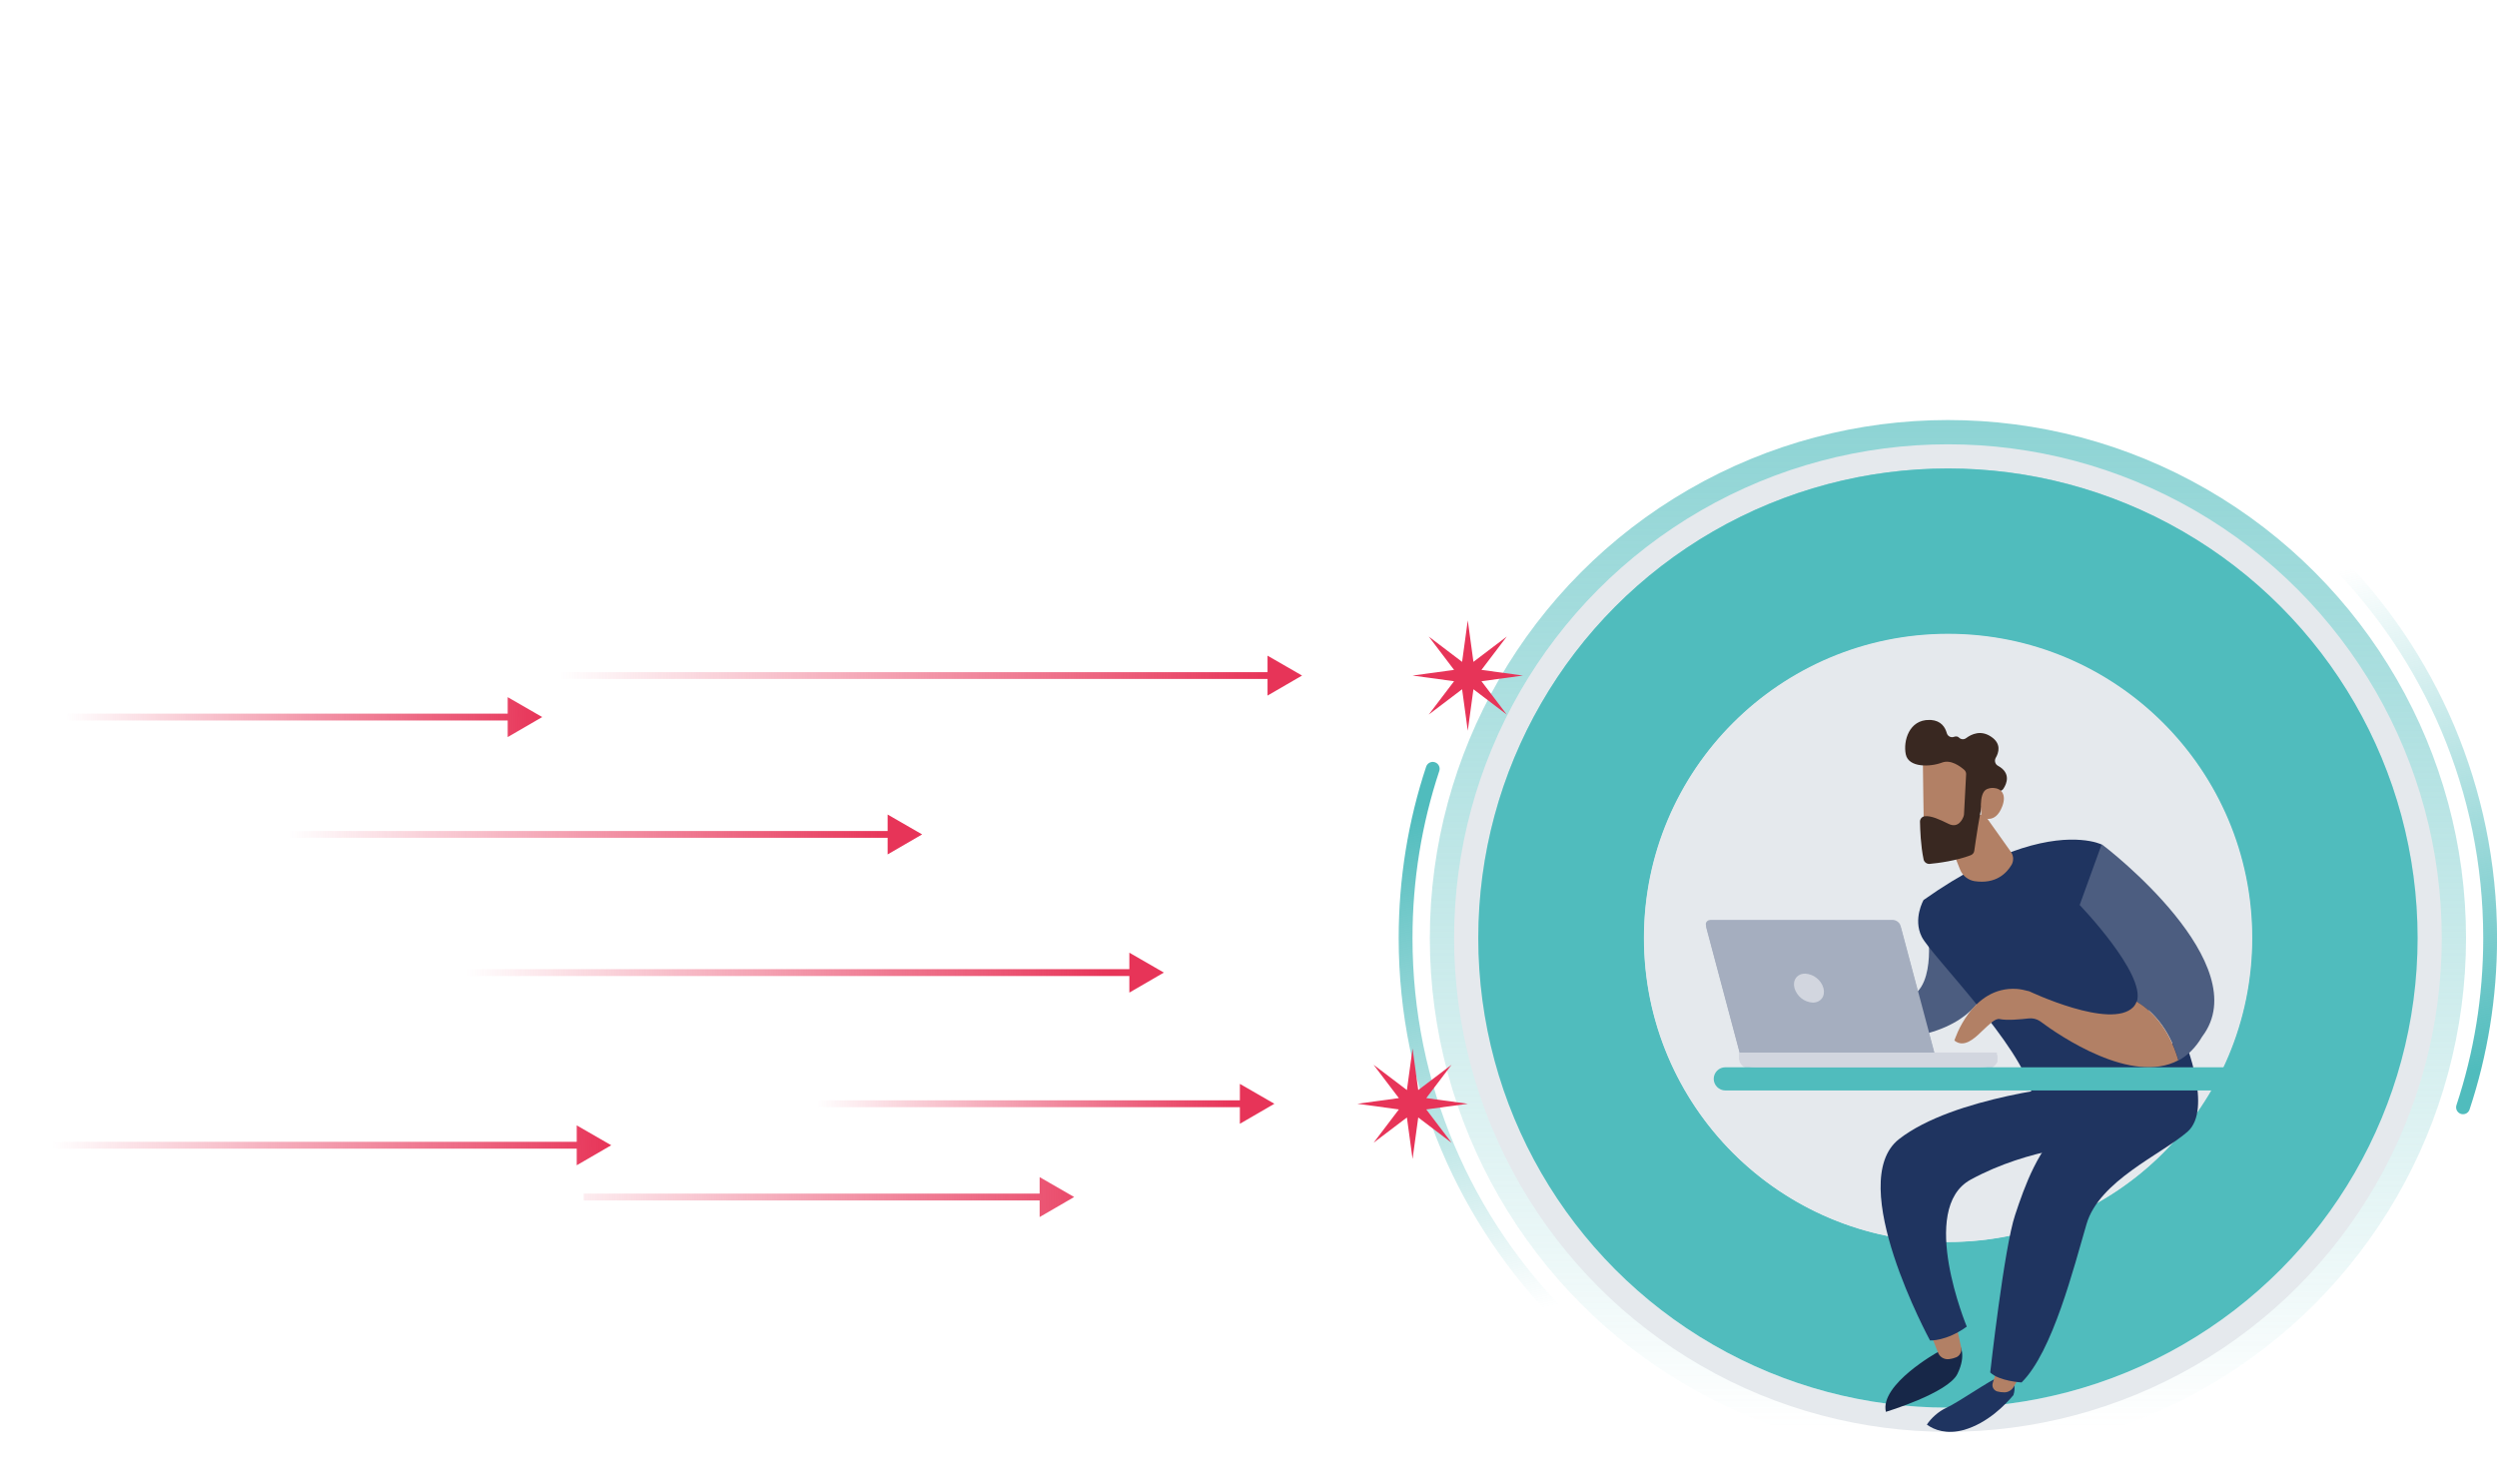<?xml version="1.0" encoding="UTF-8"?>
<svg xmlns="http://www.w3.org/2000/svg" xmlns:xlink="http://www.w3.org/1999/xlink" version="1.1" id="Layer_1" x="0px" y="0px" viewBox="0 0 1895.5 1126.4" style="enable-background:new 0 0 1895.5 1126.4;" xml:space="preserve">
<style type="text/css">
	.st0{fill:none;stroke:#E73458;stroke-width:92;}
	.st1{fill:#E73458;}
	.st2{fill:none;stroke:#D02A4B;stroke-width:120;}
	.st3{fill:none;stroke:#F34266;stroke-width:110;}
	.st4{fill:none;stroke:#D02A4B;stroke-width:50;}
	.st5{fill:none;stroke:#F74B6D;stroke-width:140;}
	.st6{fill:none;stroke:#E73458;stroke-width:60;}
	.st7{fill:url(#SVGID_1_);}
	.st8{fill:#FFFFFF;}
	.st9{fill:#50BCBD;}
	.st10{fill:none;stroke:#50BCBD;stroke-width:92;}
	.st11{opacity:0.24;fill:none;stroke:#FFFFFF;stroke-width:2;stroke-linecap:square;enable-background:new    ;}
	.st12{fill:none;}
	.st13{fill:#1F3460;}
	.st14{fill:#D2D6DF;}
	.st15{fill:#7985A0;}
	.st16{clip-path:url(#SVGID_00000150086965553369519680000002136739770977023661_);}
	.st17{clip-path:url(#SVGID_00000012468168231790642920000017979795236224723377_);}
	.st18{fill:#F2F4FA;}
	.st19{fill:#4FBBBD;}
	.st20{fill:none;stroke:#1F3460;stroke-width:2.054;stroke-linecap:round;}
	.st21{fill:none;stroke:#1F3460;stroke-width:2.054;stroke-linecap:round;stroke-linejoin:round;}
	.st22{fill:none;stroke:#1F3460;stroke-width:2.054;}
	.st23{fill-rule:evenodd;clip-rule:evenodd;fill:#50BCBD;}
	.st24{fill:none;stroke:#1F3460;stroke-width:1.952;stroke-linecap:round;stroke-linejoin:round;}
	.st25{fill:none;stroke:#E73458;stroke-width:2.054;stroke-linecap:round;stroke-linejoin:round;}
	.st26{fill:none;stroke:#E73458;stroke-width:24.65;}
	.st27{fill:none;stroke:#FFA000;stroke-width:24.65;}
	.st28{fill:none;stroke:#50BCBD;stroke-width:24.65;}
	.st29{fill:none;stroke:#4FBBBD;stroke-width:2.054;}
	.st30{fill:#FFA000;}
	.st31{fill-rule:evenodd;clip-rule:evenodd;fill:#1F3460;}
	.st32{fill:#4C5D80;}
	.st33{fill:none;stroke:#1F3460;stroke-width:24.65;}
	.st34{clip-path:url(#SVGID_00000137100350024110743600000017821613660940385930_);}
	.st35{clip-path:url(#SVGID_00000076562158882679562410000009600101369009690041_);}
	.st36{fill:none;stroke:#1F3460;stroke-width:2.054;stroke-linecap:round;stroke-linejoin:round;}
	.st37{fill:none;stroke:#50BCBD;stroke-width:2.054;}
	.st38{fill:none;stroke:#50BCBD;stroke-width:2.054;stroke-linecap:round;}
	.st39{fill:none;stroke:#1F3460;stroke-width:2.054;}
	.st40{fill:none;stroke:#1F3460;stroke-width:2.054;stroke-linecap:round;}
	.st41{fill:none;stroke:#1F3460;stroke-width:1.951;stroke-linecap:round;stroke-linejoin:round;}
	.st42{fill:none;stroke:#E73458;stroke-width:2.054;stroke-linecap:round;stroke-linejoin:round;}
	.st43{fill:#EF9F4A;}
	.st44{fill:url(#SVGID_00000114075464367770105510000013398021651824736390_);}
	.st45{fill:url(#SVGID_00000116951918452123120480000015558341690167631489_);}
	.st46{fill-rule:evenodd;clip-rule:evenodd;fill:url(#SVGID_00000168104434419481769730000006121586181501965735_);}
	.st47{fill-rule:evenodd;clip-rule:evenodd;fill:url(#SVGID_00000139282485000568461980000002527122418972019639_);}
	.st48{fill:none;stroke:url(#SVGID_00000044869688294375912820000013409678123481021100_);stroke-width:1.027;}
	.st49{fill:none;stroke:url(#SVGID_00000165210240466750838120000017453298645191477892_);stroke-width:3.081;}
	.st50{fill:#E3F4F4;}
	.st51{opacity:0.64;fill:url(#SVGID_00000155130864509677799570000002456887407065782969_);enable-background:new    ;}
	.st52{fill:none;stroke:#E3F4F4;stroke-width:2.567;stroke-linecap:round;stroke-linejoin:round;}
	.st53{opacity:0.64;fill:url(#SVGID_00000169554075741218074450000005732698157695136677_);enable-background:new    ;}
	.st54{opacity:0.64;fill:url(#SVGID_00000179604875985125256220000002719360246983931057_);enable-background:new    ;}
	.st55{opacity:0.32;fill:url(#SVGID_00000030457735107866881760000002430918507844523395_);enable-background:new    ;}
	.st56{fill:#A5AEBF;}
	.st57{fill-rule:evenodd;clip-rule:evenodd;fill:#A5AEBF;}
	.st58{fill:none;stroke:#A5AEBF;stroke-width:3.081;}
	.st59{opacity:0.32;fill:url(#SVGID_00000018943637894641258750000005539309019125766031_);enable-background:new    ;}
	.st60{opacity:0.32;fill:url(#SVGID_00000177474309841882711450000017814714249112405689_);enable-background:new    ;}
	.st61{opacity:0.32;fill:url(#SVGID_00000081634171109684820610000001795003285448300672_);enable-background:new    ;}
	.st62{opacity:0.32;fill:url(#SVGID_00000016074620371226039940000012701959790309906590_);enable-background:new    ;}
	.st63{fill:url(#SVGID_00000106108551009240038180000006937911696113180845_);}
	.st64{fill:url(#SVGID_00000129192862689597089970000013040512081360458144_);}
	.st65{fill-rule:evenodd;clip-rule:evenodd;fill:url(#SVGID_00000044895956479843809260000014926557534615937703_);}
	.st66{fill-rule:evenodd;clip-rule:evenodd;fill:url(#SVGID_00000127754883120277497220000006524364979997729158_);}
	.st67{fill:none;stroke:url(#SVGID_00000181806994734438644750000014200271636857311148_);stroke-width:1.027;}
	.st68{fill:none;stroke:url(#SVGID_00000128483515756967539710000012543293206298704820_);stroke-width:3.081;}
	.st69{opacity:0.4;}
	.st70{fill:url(#SVGID_00000021824725579401173550000001350952466370495138_);}
	.st71{fill:url(#SVGID_00000134252106482139455380000003204989289069776782_);}
	.st72{fill-rule:evenodd;clip-rule:evenodd;fill:url(#SVGID_00000183933141891039165850000014624244946151765679_);}
	.st73{fill-rule:evenodd;clip-rule:evenodd;fill:url(#SVGID_00000183222371247450049960000005224933909066186388_);}
	.st74{fill:none;stroke:url(#SVGID_00000058578449617884626820000003220114664794582422_);stroke-width:1.027;}
	.st75{fill:none;stroke:url(#SVGID_00000110467045838589374990000009417490521392500915_);stroke-width:3.081;}
	.st76{fill:url(#SVGID_00000012439130778286612760000010151672678733637801_);}
	.st77{fill:url(#SVGID_00000067927842198013564100000002092525164789059258_);}
	.st78{fill-rule:evenodd;clip-rule:evenodd;fill:url(#SVGID_00000056388748370388898990000012642247690327432598_);}
	.st79{fill-rule:evenodd;clip-rule:evenodd;fill:url(#SVGID_00000113343630982180111040000006197392181036064151_);}
	.st80{fill:none;stroke:url(#SVGID_00000116204744770207793410000000183876451328757895_);stroke-width:1.027;}
	.st81{fill:none;stroke:url(#SVGID_00000099644767891625107420000003346835864258895250_);stroke-width:3.081;}
	.st82{fill:url(#SVGID_00000064344303935562106460000008870277708861214911_);}
	.st83{fill:url(#SVGID_00000003783761161349941840000008308460118249083326_);}
	.st84{fill:url(#SVGID_00000058590533214287156700000007353444254301216416_);}
	.st85{fill:url(#SVGID_00000004508293674008815400000004895715079216894397_);}
	.st86{fill:url(#SVGID_00000023991830401612777520000012337091845310918797_);}
	.st87{fill:url(#SVGID_00000096017853607741860610000009992679215011207048_);}
	.st88{fill:url(#SVGID_00000005264609094515067760000012180684509797143700_);}
	.st89{opacity:0.7;}
	.st90{fill:url(#SVGID_00000039838643172495635100000001572430003527624093_);}
	.st91{fill:none;stroke:#50BCBD;stroke-width:125.844;}
	
		.st92{fill:none;stroke:url(#SVGID_00000127025715949833484090000009633965920030179203_);stroke-width:10.487;stroke-linecap:round;}
	
		.st93{fill:none;stroke:url(#SVGID_00000071549338163017606210000008374124751648071563_);stroke-width:10.487;stroke-linecap:round;}
	.st94{fill-rule:evenodd;clip-rule:evenodd;fill:#E4B69D;}
	.st95{fill-rule:evenodd;clip-rule:evenodd;fill:#4C5D80;}
	.st96{fill-rule:evenodd;clip-rule:evenodd;fill:#172748;}
	.st97{fill-rule:evenodd;clip-rule:evenodd;fill:#B28065;}
	.st98{fill-rule:evenodd;clip-rule:evenodd;fill:#392821;}
	.st99{fill:url(#SVGID_00000154394588280677027850000003072103092613120395_);fill-opacity:0.7;}
	.st100{fill:none;stroke:#000000;stroke-width:11.442;}
	.st101{fill:none;stroke:#50BCBD;stroke-width:78.462;}
	
		.st102{fill:none;stroke:url(#SVGID_00000101068595556223437660000011793838894166530495_);stroke-width:6.538;stroke-linecap:round;}
	
		.st103{fill:none;stroke:url(#SVGID_00000039813113949322362380000016310646482072305053_);stroke-width:6.538;stroke-linecap:round;}
	.st104{fill-rule:evenodd;clip-rule:evenodd;fill:#303030;}
	.st105{fill-rule:evenodd;clip-rule:evenodd;}
	.st106{fill:url(#SVGID_00000156589088843578024430000017764328496646942884_);}
	.st107{fill:url(#SVGID_00000177486223449512522690000018070527909372793272_);}
	.st108{fill:url(#SVGID_00000176740587540361257230000014172267085524860076_);}
	.st109{fill:url(#SVGID_00000054254564896114146890000013781531302175440261_);}
	.st110{fill:url(#SVGID_00000096762618962735725320000014132017878597630340_);}
	.st111{fill:url(#SVGID_00000168109856489710204580000017525406786161559999_);}
	.st112{fill:url(#SVGID_00000026863913606659515400000003764773916984925605_);}
	.st113{fill:url(#SVGID_00000095312156956835321100000014267183859900160942_);}
	.st114{fill:url(#SVGID_00000168077820898252009750000014488848788275800486_);}
	.st115{fill:url(#SVGID_00000183216340418412739920000016564012960949700248_);}
	.st116{fill:url(#SVGID_00000018234003675004018220000002241071101331252127_);}
	.st117{fill:url(#SVGID_00000075871487720057708290000012350011351091931019_);}
	.st118{fill:url(#SVGID_00000029766192863979500820000004900059537734883489_);}
	.st119{fill:url(#SVGID_00000166657047072219989180000004763014444880139928_);}
	.st120{fill:url(#SVGID_00000139278077112094526660000015383270640566651551_);}
	.st121{fill:url(#SVGID_00000147903196523681165150000006053006872687743150_);fill-opacity:0.7;}
	.st122{fill:none;stroke:#E5E9ED;stroke-width:18.352;}
	.st123{fill:none;stroke:#50BCBD;stroke-width:125.844;}
	.st124{fill:#E5E9ED;}
	
		.st125{fill:none;stroke:url(#SVGID_00000025417102940293424810000006358179914652699804_);stroke-width:10.487;stroke-linecap:round;}
	
		.st126{fill:none;stroke:url(#SVGID_00000111898868109403085310000007691404660176316337_);stroke-width:10.487;stroke-linecap:round;}
	.st127{fill-rule:evenodd;clip-rule:evenodd;fill:#7FE2E3;}
	.st128{fill-rule:evenodd;clip-rule:evenodd;fill:#9FE9EA;}
	.st129{fill-rule:evenodd;clip-rule:evenodd;fill:#9CDFDF;}
	.st130{fill-rule:evenodd;clip-rule:evenodd;fill:#99D5D4;}
	.st131{fill-rule:evenodd;clip-rule:evenodd;fill:#95CBCA;}
	.st132{fill-rule:evenodd;clip-rule:evenodd;fill:#92C2BF;}
	.st133{fill-rule:evenodd;clip-rule:evenodd;fill:#8FB8B4;}
	.st134{fill-rule:evenodd;clip-rule:evenodd;fill:#8CAEA9;}
	.st135{fill-rule:evenodd;clip-rule:evenodd;fill:#89A49F;}
	.st136{fill-rule:evenodd;clip-rule:evenodd;fill:#859A94;}
	.st137{fill-rule:evenodd;clip-rule:evenodd;fill:#829089;}
	.st138{fill-rule:evenodd;clip-rule:evenodd;fill:#7F867E;}
	.st139{fill-rule:evenodd;clip-rule:evenodd;fill:#7C7D74;}
	.st140{fill-rule:evenodd;clip-rule:evenodd;fill:#797369;}
	.st141{fill-rule:evenodd;clip-rule:evenodd;fill:#76695E;}
	.st142{fill-rule:evenodd;clip-rule:evenodd;fill:#725F53;}
	.st143{fill-rule:evenodd;clip-rule:evenodd;fill:#6F5549;}
	.st144{fill-rule:evenodd;clip-rule:evenodd;fill:#6C4B3E;}
	.st145{fill-rule:evenodd;clip-rule:evenodd;fill:#694133;}
	.st146{fill-rule:evenodd;clip-rule:evenodd;fill:#663828;}
	.st147{fill-rule:evenodd;clip-rule:evenodd;fill:#622E1E;}
	.st148{fill-rule:evenodd;clip-rule:evenodd;fill:#5F2413;}
	.st149{fill-rule:evenodd;clip-rule:evenodd;fill:#5C1A08;}
	.st150{fill-rule:evenodd;clip-rule:evenodd;fill:#7ADBDC;}
	.st151{fill-rule:evenodd;clip-rule:evenodd;fill:#75D3D4;}
	.st152{fill-rule:evenodd;clip-rule:evenodd;fill:#71CCCD;}
	.st153{fill-rule:evenodd;clip-rule:evenodd;fill:#6CC4C6;}
	.st154{fill-rule:evenodd;clip-rule:evenodd;fill:#67BDBE;}
	.st155{fill-rule:evenodd;clip-rule:evenodd;fill:#62B5B7;}
	.st156{fill-rule:evenodd;clip-rule:evenodd;fill:#5DAEB0;}
	.st157{fill-rule:evenodd;clip-rule:evenodd;fill:#59A7A8;}
	.st158{fill-rule:evenodd;clip-rule:evenodd;fill:#549FA1;}
	.st159{fill-rule:evenodd;clip-rule:evenodd;fill:#4F989A;}
	.st160{fill-rule:evenodd;clip-rule:evenodd;fill:#4A9092;}
	.st161{fill-rule:evenodd;clip-rule:evenodd;fill:#45898B;}
	.st162{fill-rule:evenodd;clip-rule:evenodd;fill:#408184;}
	.st163{fill-rule:evenodd;clip-rule:evenodd;fill:#3C7A7C;}
	.st164{fill-rule:evenodd;clip-rule:evenodd;fill:#377375;}
	.st165{fill-rule:evenodd;clip-rule:evenodd;fill:#326B6E;}
	.st166{fill-rule:evenodd;clip-rule:evenodd;fill:#2D6466;}
	.st167{fill-rule:evenodd;clip-rule:evenodd;fill:#285C5F;}
	.st168{fill-rule:evenodd;clip-rule:evenodd;fill:#245558;}
	.st169{fill-rule:evenodd;clip-rule:evenodd;fill:#1F4D50;}
	.st170{fill-rule:evenodd;clip-rule:evenodd;fill:#1A4649;}
	.st171{fill-rule:evenodd;clip-rule:evenodd;fill:#5FDADB;}
	.st172{fill-rule:evenodd;clip-rule:evenodd;fill:#5BD0D1;}
	.st173{fill-rule:evenodd;clip-rule:evenodd;fill:#57C6C8;}
	.st174{fill-rule:evenodd;clip-rule:evenodd;fill:#53BDBE;}
	.st175{fill-rule:evenodd;clip-rule:evenodd;fill:#4FB3B4;}
	.st176{fill-rule:evenodd;clip-rule:evenodd;fill:#4BA9AA;}
	.st177{fill-rule:evenodd;clip-rule:evenodd;fill:#469FA1;}
	.st178{fill-rule:evenodd;clip-rule:evenodd;fill:#429697;}
	.st179{fill-rule:evenodd;clip-rule:evenodd;fill:#3E8C8D;}
	.st180{fill-rule:evenodd;clip-rule:evenodd;fill:#3A8284;}
	.st181{fill-rule:evenodd;clip-rule:evenodd;fill:#36787A;}
	.st182{fill-rule:evenodd;clip-rule:evenodd;fill:#326F70;}
	.st183{fill-rule:evenodd;clip-rule:evenodd;fill:#2E6566;}
	.st184{fill-rule:evenodd;clip-rule:evenodd;fill:#2A5B5D;}
	.st185{fill-rule:evenodd;clip-rule:evenodd;fill:#265153;}
	.st186{fill-rule:evenodd;clip-rule:evenodd;fill:#224849;}
	.st187{fill-rule:evenodd;clip-rule:evenodd;fill:#1D3E40;}
	.st188{fill-rule:evenodd;clip-rule:evenodd;fill:#193436;}
	.st189{fill-rule:evenodd;clip-rule:evenodd;fill:#152A2C;}
	.st190{fill-rule:evenodd;clip-rule:evenodd;fill:#112122;}
	.st191{fill-rule:evenodd;clip-rule:evenodd;fill:#0D1719;}
	.st192{fill-rule:evenodd;clip-rule:evenodd;fill:#090D0F;}
	.st193{fill:#9FE9EA;}
	.st194{fill:#7FE2E3;}
	.st195{fill:#5FDADB;}
	.st196{fill:none;stroke:#E73458;stroke-width:30;}
	
		.st197{fill:none;stroke:url(#SVGID_00000085961647828665018030000001928253991061102983_);stroke-width:6.538;stroke-linecap:round;}
	.st198{fill:url(#SVGID_00000180365353604226166340000009027166966552610460_);}
	.st199{fill:url(#SVGID_00000014619072253731539560000008177417990178590634_);}
	.st200{fill:url(#SVGID_00000170978473020115128990000004049201028070223791_);}
	.st201{fill:url(#SVGID_00000182489933338944092400000004180570912994464923_);}
	.st202{fill:url(#SVGID_00000167361262450854859640000000836244873224296356_);}
	.st203{fill:url(#SVGID_00000024679925577682106520000003394820012303363983_);}
	.st204{fill:url(#SVGID_00000062912747447096452710000015806073582249558915_);}
	.st205{fill:url(#SVGID_00000155115219624034505170000010918896633304964013_);fill-opacity:0.7;}
	.st206{fill:none;stroke:#E5E9ED;stroke-width:11.442;}
	
		.st207{fill:none;stroke:url(#SVGID_00000008845651310535055870000006833150250102922160_);stroke-width:6.538;stroke-linecap:round;}
	
		.st208{fill:none;stroke:url(#SVGID_00000039104824105469208330000006119089092144066225_);stroke-width:6.538;stroke-linecap:round;}
	.st209{fill:url(#SVGID_00000109011188052593872050000009537163164201926306_);fill-opacity:0.7;}
	
		.st210{fill:none;stroke:url(#SVGID_00000007416878536538754640000007277154247360235649_);stroke-width:6.538;stroke-linecap:round;}
	.st211{fill:url(#SVGID_00000116918894125476595880000015257619212297315726_);}
	.st212{fill:url(#SVGID_00000115484505942610596360000005843045397162296766_);}
	.st213{fill:url(#SVGID_00000120519701749842508820000000502202023435118770_);}
	.st214{fill:url(#SVGID_00000137111084117506628780000005607016789187706532_);}
	.st215{fill:url(#SVGID_00000106140179081293182090000017670388203218735781_);}
	.st216{fill:url(#SVGID_00000021816932757686369630000014087591562478428574_);}
	.st217{fill:url(#SVGID_00000158739697851837129830000014241736434989395360_);}
	.st218{fill:url(#SVGID_00000063596625922706567040000012590912248624467897_);fill-opacity:0.7;}
	.st219{fill:none;stroke:#E5E9ED;stroke-width:9.28;}
	.st220{fill:none;stroke:#50BCBD;stroke-width:63.638;}
	
		.st221{fill:none;stroke:url(#SVGID_00000172407164605818791600000014439557711208350876_);stroke-width:5.303;stroke-linecap:round;}
	
		.st222{fill:none;stroke:url(#SVGID_00000044900844520545148580000010092072166015473811_);stroke-width:5.303;stroke-linecap:round;}
	.st223{fill:url(#SVGID_00000127738157183229095760000003883880639380942753_);}
	.st224{fill:url(#SVGID_00000148653453096718153100000013035929601439240858_);}
	.st225{fill:url(#SVGID_00000140701253058110438130000001883934631840251543_);}
	.st226{fill:url(#SVGID_00000124121008726918075100000001310079502513552820_);}
	.st227{fill:url(#SVGID_00000138543899926253018240000000664213308369337268_);fill-opacity:0.7;}
	
		.st228{fill:none;stroke:url(#SVGID_00000109013768199327959650000009212034075019793546_);stroke-width:5.303;stroke-linecap:round;}
	
		.st229{fill:none;stroke:url(#SVGID_00000000218788114092448920000012549107745918197125_);stroke-width:5.303;stroke-linecap:round;}
</style>
<g>
	
		<linearGradient id="SVGID_1_" gradientUnits="userSpaceOnUse" x1="842.889" y1="9411.965" x2="353.935" y2="9411.965" gradientTransform="matrix(1 0 0 -1 0 10150.349)">
		<stop offset="0" style="stop-color:#E73458"></stop>
		<stop offset="1" style="stop-color:#E73458;stop-opacity:0"></stop>
	</linearGradient>
	<path class="st7" d="M883.5,738.4l-26.2-15.1v30.3L883.5,738.4z M291,741h568.9v-5.2H291V741z"></path>
	
		<linearGradient id="SVGID_00000135661276617728626670000008476643549731698079_" gradientUnits="userSpaceOnUse" x1="673.882" y1="9516.837" x2="219.01" y2="9510.282" gradientTransform="matrix(1 0 0 -1 0 10150.349)">
		<stop offset="0" style="stop-color:#E73458"></stop>
		<stop offset="1" style="stop-color:#E73458;stop-opacity:0"></stop>
	</linearGradient>
	<path style="fill:url(#SVGID_00000135661276617728626670000008476643549731698079_);" d="M700,633.5l-26.2-15.1v30.3L700,633.5z    M107.5,636.1h568.9v-5.2H107.5V636.1z"></path>
	
		<linearGradient id="SVGID_00000081643708788042755250000007663679117163073965_" gradientUnits="userSpaceOnUse" x1="411.609" y1="9606.299" x2="49.864" y2="9601.828" gradientTransform="matrix(1 0 0 -1 0 10150.349)">
		<stop offset="0" style="stop-color:#E73458"></stop>
		<stop offset="1" style="stop-color:#E73458;stop-opacity:0"></stop>
	</linearGradient>
	<path style="fill:url(#SVGID_00000081643708788042755250000007663679117163073965_);" d="M411.6,544.4l-26.2-15.1v30.3L411.6,544.4   z M0,547h388v-5.2H0L0,547z"></path>
	
		<linearGradient id="SVGID_00000086658615896631959430000003420141665269000378_" gradientUnits="userSpaceOnUse" x1="463.273" y1="9281.92" x2="39.965" y2="9269.275" gradientTransform="matrix(1 0 0 -1 0 10150.349)">
		<stop offset="0" style="stop-color:#E73458"></stop>
		<stop offset="1" style="stop-color:#E73458;stop-opacity:0"></stop>
	</linearGradient>
	<path style="fill:url(#SVGID_00000086658615896631959430000003420141665269000378_);" d="M464,869.5l-26.2-15.1v30.3L464,869.5z    M0,872.1h440.5v-5.2H0L0,872.1z"></path>
	
		<linearGradient id="SVGID_00000126309914176082818360000008638790630138497412_" gradientUnits="userSpaceOnUse" x1="960.868" y1="9637.435" x2="424.722" y2="9637.435" gradientTransform="matrix(1 0 0 -1 0 10150.349)">
		<stop offset="0" style="stop-color:#E73458"></stop>
		<stop offset="1" style="stop-color:#E73458;stop-opacity:0"></stop>
	</linearGradient>
	<path style="fill:url(#SVGID_00000126309914176082818360000008638790630138497412_);" d="M988.4,512.9l-26.2-15.1v30.3L988.4,512.9   z M395.9,515.5h568.9v-5.2H395.9V515.5z"></path>
	
		<linearGradient id="SVGID_00000108284656385798532500000003260315292740728211_" gradientUnits="userSpaceOnUse" x1="934.652" y1="9312.236" x2="620.125" y2="9307.21" gradientTransform="matrix(1 0 0 -1 0 10150.349)">
		<stop offset="0" style="stop-color:#E73458"></stop>
		<stop offset="1" style="stop-color:#E73458;stop-opacity:0"></stop>
	</linearGradient>
	<path style="fill:url(#SVGID_00000108284656385798532500000003260315292740728211_);" d="M967.4,838l-26.2-15.1v30.3L967.4,838z    M595.1,840.6h348.7v-5.2H595.1V840.6z"></path>
	
		<linearGradient id="SVGID_00000090984013341407966550000003107896020308613511_" gradientUnits="userSpaceOnUse" x1="868.596" y1="9242.823" x2="399.425" y2="9235.325" gradientTransform="matrix(1 0 0 -1 0 10150.349)">
		<stop offset="0" style="stop-color:#E73458"></stop>
		<stop offset="1" style="stop-color:#E73458;stop-opacity:0"></stop>
	</linearGradient>
	<path style="fill:url(#SVGID_00000090984013341407966550000003107896020308613511_);" d="M815.4,908.8l-26.2-15.1v30.3L815.4,908.8   z M443.1,911.4h348.7v-5.2H443.1V911.4z"></path>
	<g>
		
			<linearGradient id="SVGID_00000123400396328907836040000004309665217861728926_" gradientUnits="userSpaceOnUse" x1="-1149.028" y1="-606.763" x2="-1149.028" y2="-1432.614" gradientTransform="matrix(1 0 0 -1 2627.691 -348.158)">
			<stop offset="0" style="stop-color:#50BCBD"></stop>
			<stop offset="1" style="stop-color:#50BCBD;stop-opacity:0"></stop>
		</linearGradient>
		
			<circle style="fill:url(#SVGID_00000123400396328907836040000004309665217861728926_);fill-opacity:0.7;" cx="1478.7" cy="712.2" r="393.3"></circle>
		<circle class="st122" cx="1478.7" cy="712.2" r="365.7"></circle>
		<circle class="st123" cx="1478.7" cy="712.2" r="293.6"></circle>
		<circle class="st124" cx="1478.8" cy="712.1" r="230.9"></circle>
		
			<linearGradient id="SVGID_00000059303662258275618000000010836233466546972812_" gradientUnits="userSpaceOnUse" x1="-867.435" y1="-1184.936" x2="-948.704" y2="-802.16" gradientTransform="matrix(1 0 0 -1 2627.691 -348.158)">
			<stop offset="0" style="stop-color:#50BCBD"></stop>
			<stop offset="1" style="stop-color:#50BCBD;stop-opacity:0"></stop>
		</linearGradient>
		
			<path style="fill:none;stroke:url(#SVGID_00000059303662258275618000000010836233466546972812_);stroke-width:10.487;stroke-linecap:round;" d="    M1481.3,303.2c225.9,0,409,183.1,409,409c0,44.9-7.2,88.1-20.6,128.5"></path>
		
			<linearGradient id="SVGID_00000078008926172628596320000009944301867272182147_" gradientUnits="userSpaceOnUse" x1="-1430.626" y1="-935.715" x2="-1349.352" y2="-1318.491" gradientTransform="matrix(1 0 0 -1 2627.691 -348.158)">
			<stop offset="0" style="stop-color:#50BCBD"></stop>
			<stop offset="1" style="stop-color:#50BCBD;stop-opacity:0"></stop>
		</linearGradient>
		
			<path style="fill:none;stroke:url(#SVGID_00000078008926172628596320000009944301867272182147_);stroke-width:10.487;stroke-linecap:round;" d="    M1476,1121.2c-225.9,0-409-183.1-409-409c0-44.9,7.2-88.1,20.6-128.5"></path>
		<path class="st14" d="M1516.3,806.1V801h-195.8v5.1l0.5,0.9c2.5,4.3,7,5.1,12.2,5.1h170.4c5.2,0,9.7-0.8,12.2-5.1L1516.3,806.1z"></path>
		<path class="st56" d="M1468.7,801l-25.6-96.1c-0.4-1.3-1.1-2.4-2.2-3.2c-1-0.8-2.3-1.3-3.7-1.4h-138.4c-0.9,0-1.8,0.3-2.5,0.9    c-0.7,0.6-1.1,1.4-1.1,2.3c0,0.5,0.1,0.9,0.2,1.4l25.6,96.1H1468.7z"></path>
		<path class="st14" d="M1384.5,752c1.6,6.1-2,11-8.1,11c-3.2-0.2-6.2-1.3-8.7-3.3c-2.5-2-4.3-4.7-5.2-7.7c-1.6-6.1,2-11,8.1-11    c3.2,0.2,6.2,1.3,8.7,3.3C1381.8,746.3,1383.6,749,1384.5,752z"></path>
		<path class="st31" d="M1516.8,1045.9c-4.4,0.8-30.2,18.8-39.2,22.9c-6,2.7-11.7,7.9-14.9,12.8c5.7,4.1,15,7.6,28.2,4    c18-5.2,31.4-19.1,37.5-26.4c1.9-5.7,0.1-9,0.1-9s-6.4-4.4-10.9-4.4C1517.5,1045.7,1517.1,1045.9,1516.8,1045.9z"></path>
		<path class="st97" d="M1512.7,1050.1c-0.8,2.7,0.7,5.5,3.4,6.3c1.8,0.5,3.7,0.7,5.5,0.7c2.7,0,5.2-1.5,6.7-3.7    c3-4.8,8-13.4,8.2-15.8l-17.7-7.4L1512.7,1050.1z"></path>
		<path class="st95" d="M1438.7,758.1c1.5,7.4,1.5,16.5-2.8,26.3c8,2.4,17.3,2.9,27.6,0c40.8-11.2,45.4-37.9,45.4-37.9l-45.4-37.3    C1464.1,711.4,1470.2,762.2,1438.7,758.1z"></path>
		<path class="st31" d="M1460.2,683.3c0,0-8.2,14.3-1.4,27.9c6.8,13.8,76.2,83.1,83.6,119.2c0,0,43,17.7,91.3-12.9    c0,0,3.2-98.9-38.5-176.4c0,0-5.1-2.6-15.8-3.4C1559.4,636.1,1519.7,641.2,1460.2,683.3z"></path>
		<path class="st31" d="M1565,819.2l5.9,13.4c3.2,7.3,4.6,15-1.6,20c-21.9,17.7-32.5,48.4-39.6,69.8    c-8.3,24.5-18.9,119.6-18.9,119.6c6.7,6.6,23.8,7.6,23.8,7.6c23.6-23.3,39.6-87.2,49.3-120.2c9.5-32.9,57-53,76.6-70.1    c19.6-17-2.4-70.1-2.4-70.1L1565,819.2z"></path>
		<path class="st96" d="M1471.2,1026.4c0,0-44.5,24.7-39.6,45.5c0,0,47.1-14.2,54.3-28.8c7.2-14.7,1.6-22,1.6-22L1471.2,1026.4z"></path>
		<path class="st97" d="M1464.9,1011.1l6.3,15.9c1.3,3.3,4.7,5.3,8.2,4.9c2.5-0.3,4.4-0.9,5.8-1.5c2.8-1.3,4.2-4.6,3.5-7.6    l-4.4-20.1L1464.9,1011.1z"></path>
		<path class="st31" d="M1441.5,864.9c-41.7,32.8,23.6,152.8,23.6,152.8s12.2,0.8,27.9-10.5c0,0-37.2-89.4,2.8-111.5    c45.1-24.7,94.9-27,94.9-27l-15.1-42l-0.7-2.8C1574.9,823.9,1483.2,832.3,1441.5,864.9z"></path>
		<path class="st97" d="M1474.6,626.6l13.4,33.8c1.9,4.5,6,7.8,10.9,8.6c16.4,2.4,24.4-6.2,28.1-12.4c1.7-3,1.6-6.8-0.4-9.7    l-20.6-29L1474.6,626.6z"></path>
		<path class="st95" d="M1578.7,687.1c0,0,50.3,52.2,43.4,73.4c10.1,5.9,24.2,18.6,31.7,44.6c6.8-3.7,12.9-9.6,17.9-18.1    c41.7-54.8-71.6-142.8-76.3-146L1578.7,687.1z"></path>
		<path class="st97" d="M1483.6,790c7,5.6,14.4-0.7,20.9-7.1c5.3-4.9,10-10,13.5-9.2c5.5,1.2,16,0.2,22.1-0.5c3-0.3,6,0.4,8.5,2.1    c14.8,11.1,69.7,48.6,105,29.7c-7.5-25.8-21.5-38.6-31.7-44.6c-0.5,1.5-1.3,2.9-2.5,4.2c-17,17.5-79-12-79-12    c-3.4-0.9-6.6-1.6-9.4-1.8C1496.4,748.5,1483.6,790,1483.6,790z"></path>
		<path class="st97" d="M1459.7,574.2c-0.2,0.8,0.8,61,0.8,61l34.3-1.3l7.4-57.1c0,0-16.3-7.2-28.8-8.2    C1466.8,568,1461.4,569.1,1459.7,574.2z"></path>
		<path class="st98" d="M1464.5,546.6c-15.2-0.2-19.9,15.9-17.8,26.1c2.1,10.3,18.7,9.6,27.4,6.3c6.8-2.6,13.9,2.8,17,5.5    c1,0.9,1.5,2.2,1.4,3.4l-1.6,30.4c0,0.4-0.1,0.8-0.2,1.1c-0.7,2.3-4,9.8-11.5,6.1c-6.9-3.4-13.2-6.3-18-5.8    c-2.2,0.2-3.9,2.2-3.7,4.4c0.1,5.5,0.5,17.8,2.7,28.3c0.4,2.2,2.5,3.6,4.5,3.5c6.6-0.6,20.4-2.4,31.3-6.6c1.5-0.6,2.6-1.9,2.7-3.4    c1.1-7.6,4.4-30.4,6.4-36.7c1.8-5.9,9.9-8.1,13.2-8.7c1.1-0.2,2.1-0.9,2.7-2c2.2-3.4,5.8-11.6-4.3-17.1c-2.1-1.1-2.9-3.8-1.8-5.9    c2.5-4.2,4.4-10.9-3.3-16.1c-7.8-5.4-15-2.1-19.1,1c-1.6,1.2-3.9,1.1-5.4-0.4c-0.9-0.9-2.1-1.2-3.8-0.6c-2.3,0.9-4.9-0.5-5.5-2.9    c-1.2-4.3-4.2-9.3-12-9.9C1465.5,546.7,1464.9,546.6,1464.5,546.6z"></path>
		<path class="st97" d="M1508.3,599.1c-6.9,3-4,21.2-4,21.2s10.2,6.5,15.7-8.3c3.3-8.9-0.9-13.3-6.1-13.7    C1511.9,598,1510.1,598.4,1508.3,599.1z"></path>
		<path class="st9" d="M1695.4,810.3h-385.7c-4.9,0-8.8,4-8.8,8.8s4,8.8,8.8,8.8h385.7c4.9,0,8.8-4,8.8-8.8    S1700.2,810.3,1695.4,810.3z"></path>
		<path class="st14" d="M1515.9,804.3v-5.2h-195.8v5.1l0.5,0.9c2.5,4.3,7,5.1,12.2,5.1h170.4c5.2,0,9.7-0.8,12.2-5.1L1515.9,804.3z"></path>
		<path class="st56" d="M1468.4,799.1l-25.6-96.1c-0.4-1.3-1.1-2.4-2.2-3.2c-1-0.8-2.3-1.3-3.7-1.4h-138.4c-0.9,0-1.8,0.3-2.5,0.9    c-0.7,0.6-1.1,1.4-1.1,2.3c0,0.5,0.1,0.9,0.2,1.4l25.6,96.1H1468.4z"></path>
		<path class="st14" d="M1384.2,750.2c1.6,6.1-2,11-8.1,11c-3.2-0.2-6.2-1.3-8.7-3.3c-2.5-2-4.3-4.7-5.2-7.7c-1.6-6.1,2-11,8.1-11    c3.2,0.2,6.2,1.3,8.7,3.3C1381.5,744.4,1383.3,747.1,1384.2,750.2z"></path>
		<path class="st1" d="M1114.2,471l4.3,31.5l25.3-19.2l-19.2,25.3l31.5,4.3l-31.5,4.3l19.2,25.3l-25.3-19.2l-4.3,31.5l-4.3-31.5    l-25.3,19.2l19.2-25.3l-31.5-4.3l31.5-4.3l-19.2-25.3l25.3,19.2L1114.2,471z"></path>
		<path class="st1" d="M1072.3,796.1l4.3,31.5l25.3-19.2l-19.2,25.3l31.5,4.3l-31.5,4.3l19.2,25.3l-25.3-19.2l-4.3,31.5l-4.3-31.5    l-25.3,19.2l19.2-25.3l-31.5-4.3l31.5-4.3l-19.2-25.3l25.3,19.2L1072.3,796.1z"></path>
	</g>
</g>
</svg>
